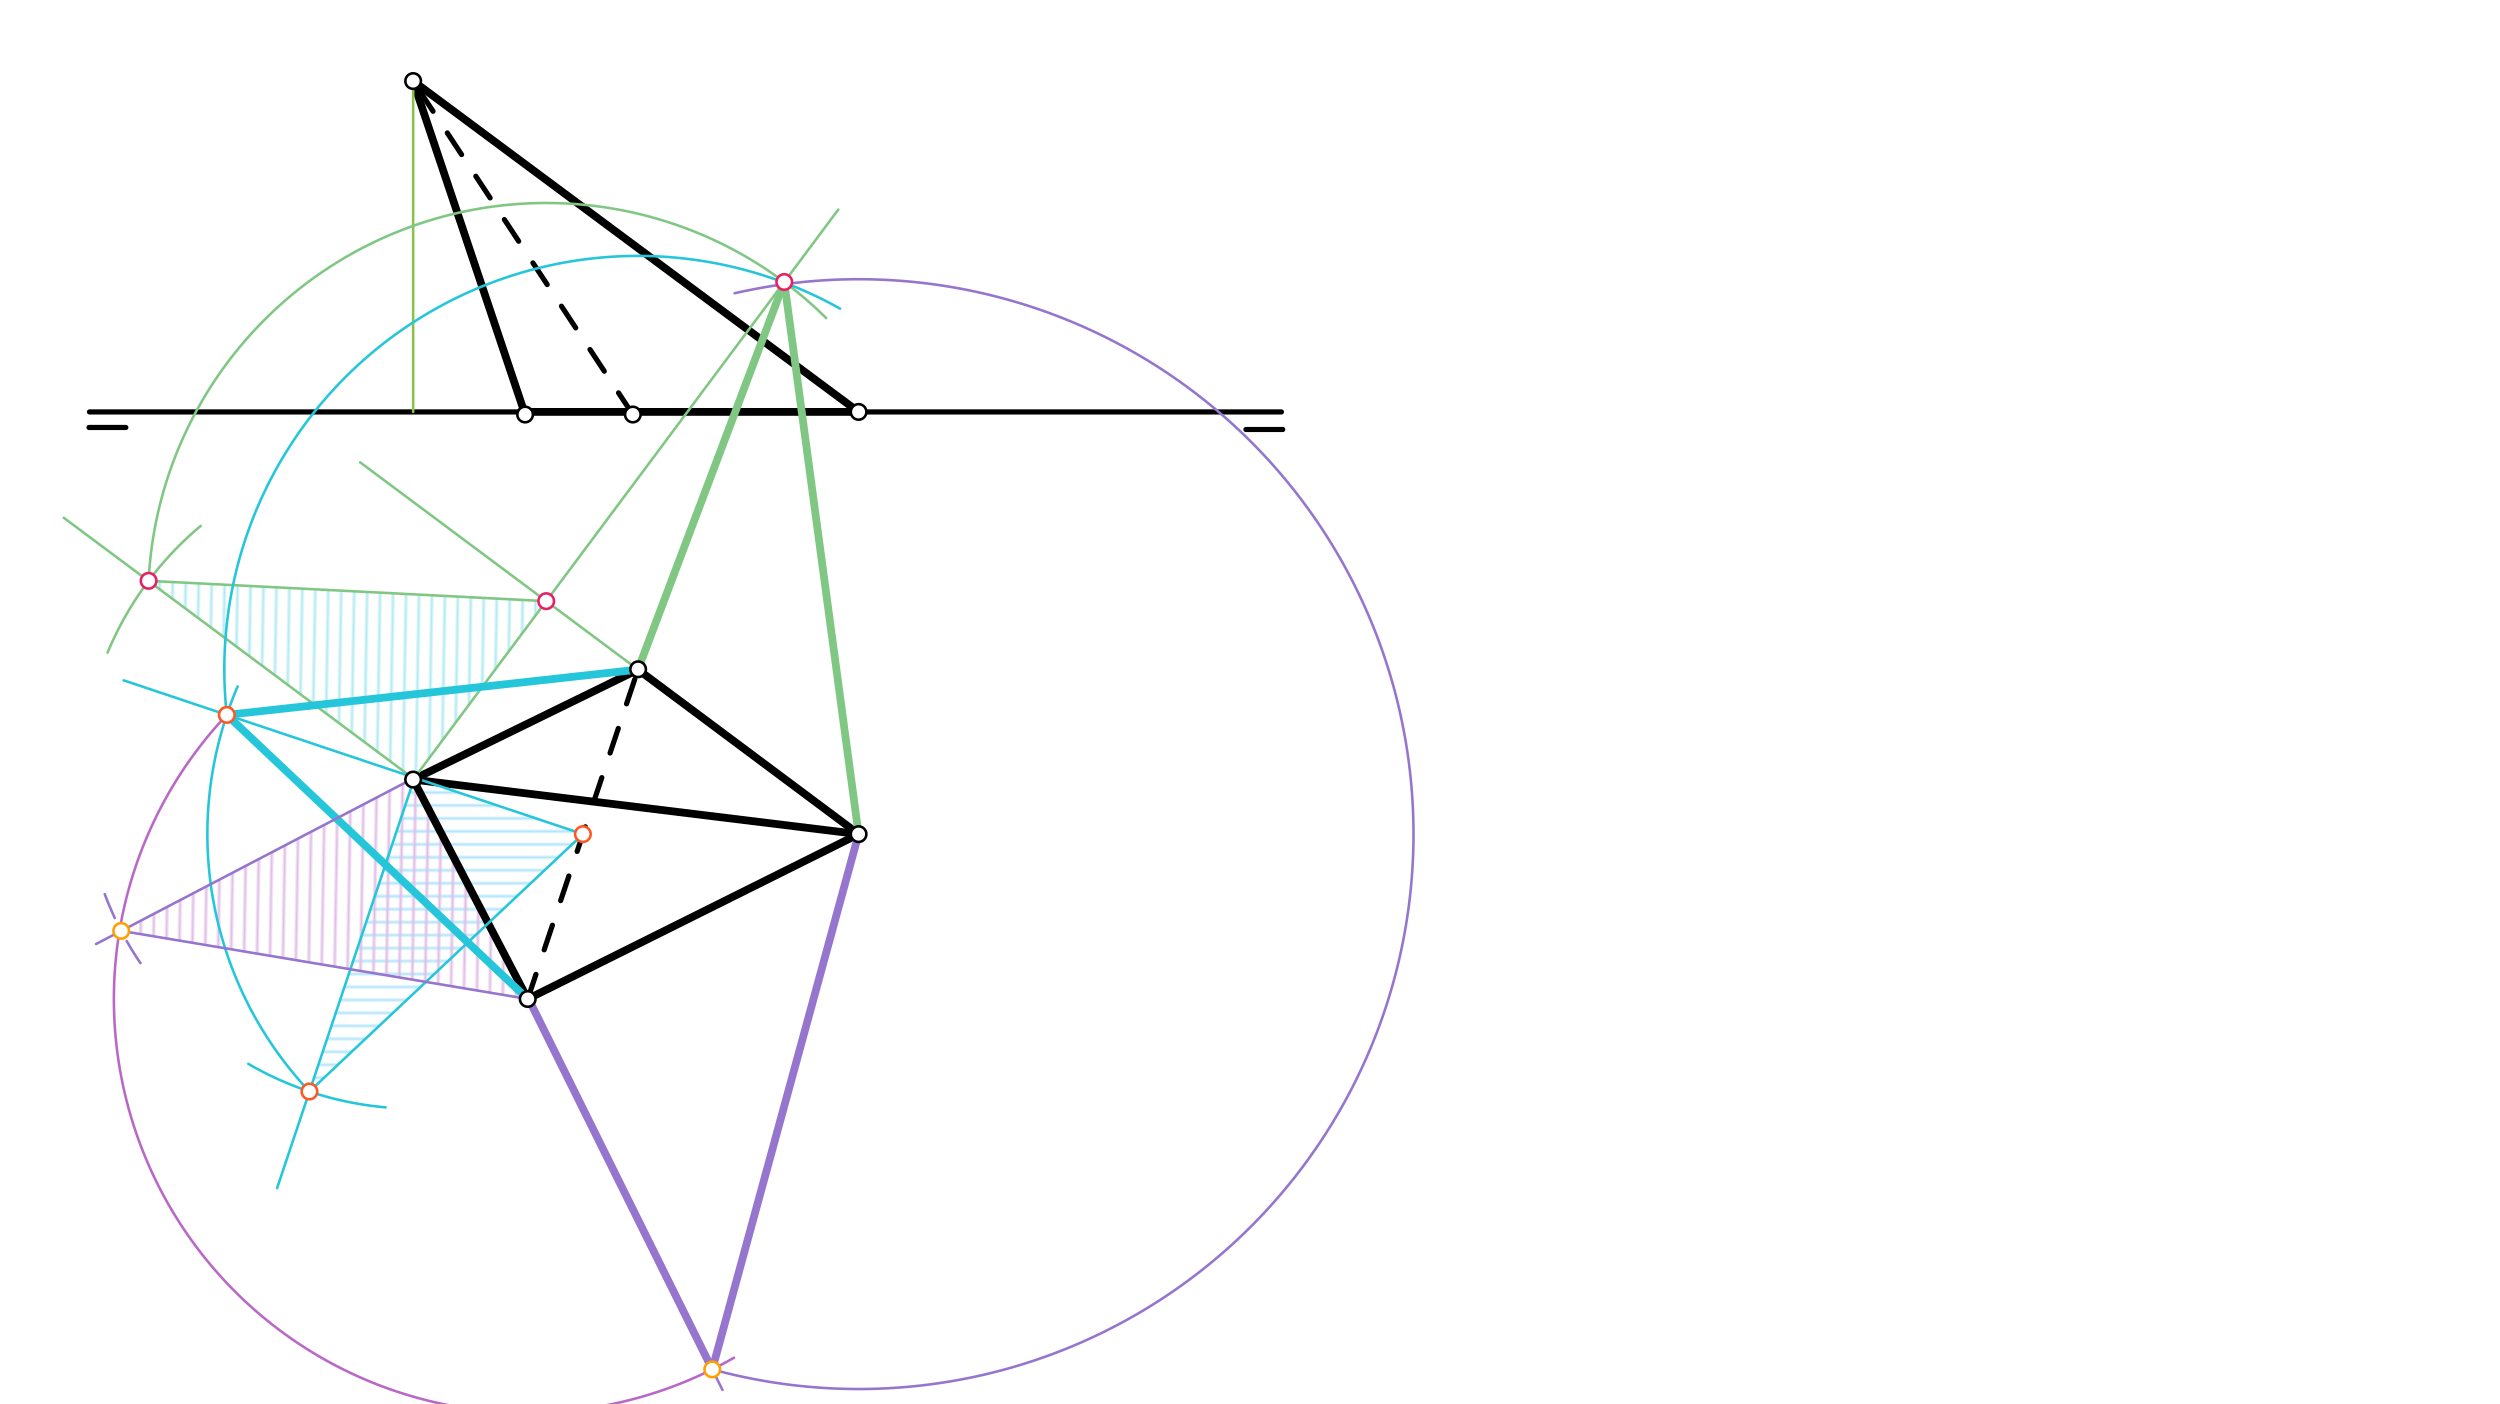 <svg xmlns="http://www.w3.org/2000/svg" class="svg--816" height="100%" preserveAspectRatio="xMidYMid meet" viewBox="0 0 963.78 541.417" width="100%"><defs><marker id="marker-arrow" markerHeight="16" markerUnits="userSpaceOnUse" markerWidth="24" orient="auto-start-reverse" refX="24" refY="4" viewBox="0 0 24 8"><path d="M 0 0 L 24 4 L 0 8 z" stroke="inherit"></path></marker></defs><g class="aux-layer--949"><g class="element--733"><defs><pattern height="5" id="fill_182_epke3z__pattern-stripes" patternTransform="rotate(-89)" patternUnits="userSpaceOnUse" width="5"><rect fill="#B2EBF2" height="1" transform="translate(0,0)" width="5"></rect></pattern></defs><g fill="url(#fill_182_epke3z__pattern-stripes)"><path d="M 57.286 223.917 L 159.273 300.533 L 210.576 231.75 L 210.576 231.75 L 210.576 231.75 L 210.576 231.75 L 57.286 223.917 Z" stroke="none"></path></g></g><g class="element--733"><defs><pattern height="5" id="fill_187_fjcsyq__pattern-stripes" patternTransform="rotate(0)" patternUnits="userSpaceOnUse" width="5"><rect fill="#B3E5FC" height="1" transform="translate(0,0)" width="5"></rect></pattern></defs><g fill="url(#fill_187_fjcsyq__pattern-stripes)"><path d="M 119.295 420.789 L 159.797 299.83 L 224.719 321.569 L 119.295 420.789 Z" stroke="none"></path></g></g><g class="element--733"><defs><pattern height="5" id="fill_191_aygjrv__pattern-stripes" patternTransform="rotate(-89)" patternUnits="userSpaceOnUse" width="5"><rect fill="#E1BEE7" height="1" transform="translate(0,0)" width="5"></rect></pattern></defs><g fill="url(#fill_191_aygjrv__pattern-stripes)"><path d="M 46.722 358.867 L 159.797 299.83 L 203.438 385.125 L 46.722 358.867 Z" stroke="none"></path></g></g><g class="element--733"><path d="M 87.439 275.602 A 159.534 159.534 0 0 0 282.962 523.425" fill="none" stroke="#BA68C8" stroke-dasharray="none" stroke-linecap="round" stroke-width="1"></path></g></g><g class="main-layer--75a"><g class="element--733"><line stroke="#000000" stroke-dasharray="none" stroke-linecap="round" stroke-width="3" x1="330.997" x2="159.273" y1="158.801" y2="31.253"></line></g><g class="element--733"><line stroke="#000000" stroke-dasharray="none" stroke-linecap="round" stroke-width="3" x1="203.438" x2="330.997" y1="158.801" y2="158.801"></line></g><g class="element--733"><line stroke="#000000" stroke-dasharray="none" stroke-linecap="round" stroke-width="2" x1="203.438" x2="34.5" y1="158.801" y2="158.801"></line></g><g class="element--733"><line stroke="#000000" stroke-dasharray="none" stroke-linecap="round" stroke-width="2" x1="330.997" x2="494" y1="158.801" y2="158.801"></line></g><g class="element--733"><line stroke="#000000" stroke-dasharray="10" stroke-linecap="round" stroke-width="2" x1="203.438" x2="246" y1="385.125" y2="258.014"></line></g><g class="element--733"><line stroke="#000000" stroke-dasharray="none" stroke-linecap="round" stroke-width="3" x1="203.438" x2="330.997" y1="385.125" y2="321.569"></line></g><g class="element--733"><line stroke="#000000" stroke-dasharray="none" stroke-linecap="round" stroke-width="3" x1="245.958" x2="330.997" y1="258.141" y2="321.569"></line></g><g class="element--733"><line stroke="#000000" stroke-dasharray="none" stroke-linecap="round" stroke-width="3" x1="159.273" x2="203.438" y1="300.533" y2="385.125"></line></g><g class="element--733"><line stroke="#000000" stroke-dasharray="none" stroke-linecap="round" stroke-width="3" x1="159.273" x2="245.958" y1="300.533" y2="258.141"></line></g><g class="element--733"><line stroke="#000000" stroke-dasharray="none" stroke-linecap="round" stroke-width="3" x1="159.273" x2="330.997" y1="300.533" y2="321.569"></line></g><g class="element--733"><line stroke="#000000" stroke-dasharray="none" stroke-linecap="round" stroke-width="2" x1="48.5" x2="34.327" y1="164.801" y2="164.801"></line></g><g class="element--733"><line stroke="#000000" stroke-dasharray="none" stroke-linecap="round" stroke-width="2" x1="494.5" x2="480.327" y1="165.578" y2="165.578"></line></g><g class="element--733"><line stroke="#000000" stroke-dasharray="10" stroke-linecap="round" stroke-width="2" x1="243.958" x2="159.273" y1="159.801" y2="31.253"></line></g><g class="element--733"><line stroke="#000000" stroke-dasharray="none" stroke-linecap="round" stroke-width="3" x1="202.438" x2="159.273" y1="159.801" y2="31.253"></line></g><g class="element--733"><line stroke="#81C784" stroke-dasharray="none" stroke-linecap="round" stroke-width="1" x1="245.958" x2="138.832" y1="258.141" y2="178.239"></line></g><g class="element--733"><line stroke="#81C784" stroke-dasharray="none" stroke-linecap="round" stroke-width="1" x1="159.273" x2="323.162" y1="300.533" y2="80.804"></line></g><g class="element--733"><line stroke="#81C784" stroke-dasharray="none" stroke-linecap="round" stroke-width="1" x1="158" x2="24.585" y1="299.125" y2="199.615"></line></g><g class="element--733"><path d="M 41.484 251.573 A 127.559 127.559 0 0 1 77.361 202.749" fill="none" stroke="#81C784" stroke-dasharray="none" stroke-linecap="round" stroke-width="1"></path></g><g class="element--733"><line stroke="#8BC34A" stroke-dasharray="none" stroke-linecap="round" stroke-width="1" x1="159.273" x2="159.273" y1="31.253" y2="158.801"></line></g><g class="element--733"><line stroke="#81C784" stroke-dasharray="none" stroke-linecap="round" stroke-width="1" x1="57.286" x2="210.576" y1="223.917" y2="231.75"></line></g><g class="element--733"><path d="M 57.286 223.917 A 153.49 153.49 0 0 1 318.516 122.626" fill="none" stroke="#81C784" stroke-dasharray="none" stroke-linecap="round" stroke-width="1"></path></g><g class="element--733"><line stroke="#81C784" stroke-dasharray="none" stroke-linecap="round" stroke-width="3" x1="245.958" x2="302.344" y1="258.141" y2="108.715"></line></g><g class="element--733"><line stroke="#81C784" stroke-dasharray="none" stroke-linecap="round" stroke-width="3" x1="330.997" x2="302.344" y1="321.569" y2="108.715"></line></g><g class="element--733"><line stroke="#26C6DA" stroke-dasharray="none" stroke-linecap="round" stroke-width="1" x1="224.719" x2="47.642" y1="321.569" y2="262.276"></line></g><g class="element--733"><line stroke="#26C6DA" stroke-dasharray="none" stroke-linecap="round" stroke-width="1" x1="159.797" x2="106.822" y1="299.83" y2="458.038"></line></g><g class="element--733"><path d="M 148.635 426.9 A 127.559 127.559 0 0 1 95.735 410.137" fill="none" stroke="#26C6DA" stroke-dasharray="none" stroke-linecap="round" stroke-width="1"></path></g><g class="element--733"><line stroke="#26C6DA" stroke-dasharray="none" stroke-linecap="round" stroke-width="1" x1="119.295" x2="224.719" y1="420.789" y2="321.569"></line></g><g class="element--733"><path d="M 119.295 420.789 A 144.772 144.772 0 0 1 91.6 264.664" fill="none" stroke="#26C6DA" stroke-dasharray="none" stroke-linecap="round" stroke-width="1"></path></g><g class="element--733"><line stroke="#26C6DA" stroke-dasharray="none" stroke-linecap="round" stroke-width="3" x1="245.958" x2="87.439" y1="258.141" y2="275.602"></line></g><g class="element--733"><line stroke="#26C6DA" stroke-dasharray="none" stroke-linecap="round" stroke-width="3" x1="203.438" x2="87.439" y1="385.125" y2="275.602"></line></g><g class="element--733"><path d="M 87.439 275.602 A 159.477 159.477 0 0 1 323.844 118.976" fill="none" stroke="#26C6DA" stroke-dasharray="none" stroke-linecap="round" stroke-width="1"></path></g><g class="element--733"><line stroke="#9575CD" stroke-dasharray="none" stroke-linecap="round" stroke-width="1" x1="203.438" x2="278.52" y1="385.125" y2="535.817"></line></g><g class="element--733"><line stroke="#9575CD" stroke-dasharray="none" stroke-linecap="round" stroke-width="1" x1="159.797" x2="37.035" y1="299.83" y2="363.925"></line></g><g class="element--733"><path d="M 54.13 371.285 A 127.559 127.559 0 0 1 40.241 344.302" fill="none" stroke="#9575CD" stroke-dasharray="10" stroke-linecap="round" stroke-width="1"></path></g><g class="element--733"><line stroke="#9575CD" stroke-dasharray="none" stroke-linecap="round" stroke-width="1" x1="46.722" x2="203.438" y1="358.867" y2="385.125"></line></g><g class="element--733"><line stroke="#9575CD" stroke-dasharray="none" stroke-linecap="round" stroke-width="3" x1="205" x2="274.583" y1="387.578" y2="527.916"></line></g><g class="element--733"><line stroke="#9575CD" stroke-dasharray="none" stroke-linecap="round" stroke-width="3" x1="330.997" x2="274.583" y1="321.569" y2="527.916"></line></g><g class="element--733"><path d="M 274.583 527.916 A 213.92 213.92 0 1 0 283.213 113.055" fill="none" stroke="#9575CD" stroke-dasharray="none" stroke-linecap="round" stroke-width="1"></path></g><g class="element--733"><circle cx="202.438" cy="159.801" r="3" stroke="#000000" stroke-width="1" fill="#ffffff"></circle>}</g><g class="element--733"><circle cx="243.958" cy="159.801" r="3" stroke="#000000" stroke-width="1" fill="#ffffff"></circle>}</g><g class="element--733"><circle cx="330.997" cy="158.801" r="3" stroke="#000000" stroke-width="1" fill="#ffffff"></circle>}</g><g class="element--733"><circle cx="159.273" cy="31.253" r="3" stroke="#000000" stroke-width="1" fill="#ffffff"></circle>}</g><g class="element--733"><circle cx="246" cy="258.014" r="3" stroke="#000000" stroke-width="1" fill="#ffffff"></circle>}</g><g class="element--733"><circle cx="203.438" cy="385.125" r="3" stroke="#000000" stroke-width="1" fill="#ffffff"></circle>}</g><g class="element--733"><circle cx="159.273" cy="300.533" r="3" stroke="#000000" stroke-width="1" fill="#ffffff"></circle>}</g><g class="element--733"><circle cx="330.997" cy="321.569" r="3" stroke="#000000" stroke-width="1" fill="#ffffff"></circle>}</g><g class="element--733"><circle cx="210.576" cy="231.75" r="3" stroke="#E91E63" stroke-width="1" fill="#ffffff"></circle>}</g><g class="element--733"><circle cx="57.286" cy="223.917" r="3" stroke="#E91E63" stroke-width="1" fill="#ffffff"></circle>}</g><g class="element--733"><circle cx="302.344" cy="108.715" r="3" stroke="#E91E63" stroke-width="1" fill="#ffffff"></circle>}</g><g class="element--733"><circle cx="224.719" cy="321.569" r="3" stroke="#FF5722" stroke-width="1" fill="#ffffff"></circle>}</g><g class="element--733"><circle cx="119.295" cy="420.789" r="3" stroke="#FF5722" stroke-width="1" fill="#ffffff"></circle>}</g><g class="element--733"><circle cx="87.439" cy="275.602" r="3" stroke="#FF5722" stroke-width="1" fill="#ffffff"></circle>}</g><g class="element--733"><circle cx="46.722" cy="358.867" r="3" stroke="#FFA000" stroke-width="1" fill="#ffffff"></circle>}</g><g class="element--733"><circle cx="274.583" cy="527.916" r="3" stroke="#FFA000" stroke-width="1" fill="#ffffff"></circle>}</g></g><g class="snaps-layer--ac6"></g><g class="temp-layer--52d"></g></svg>